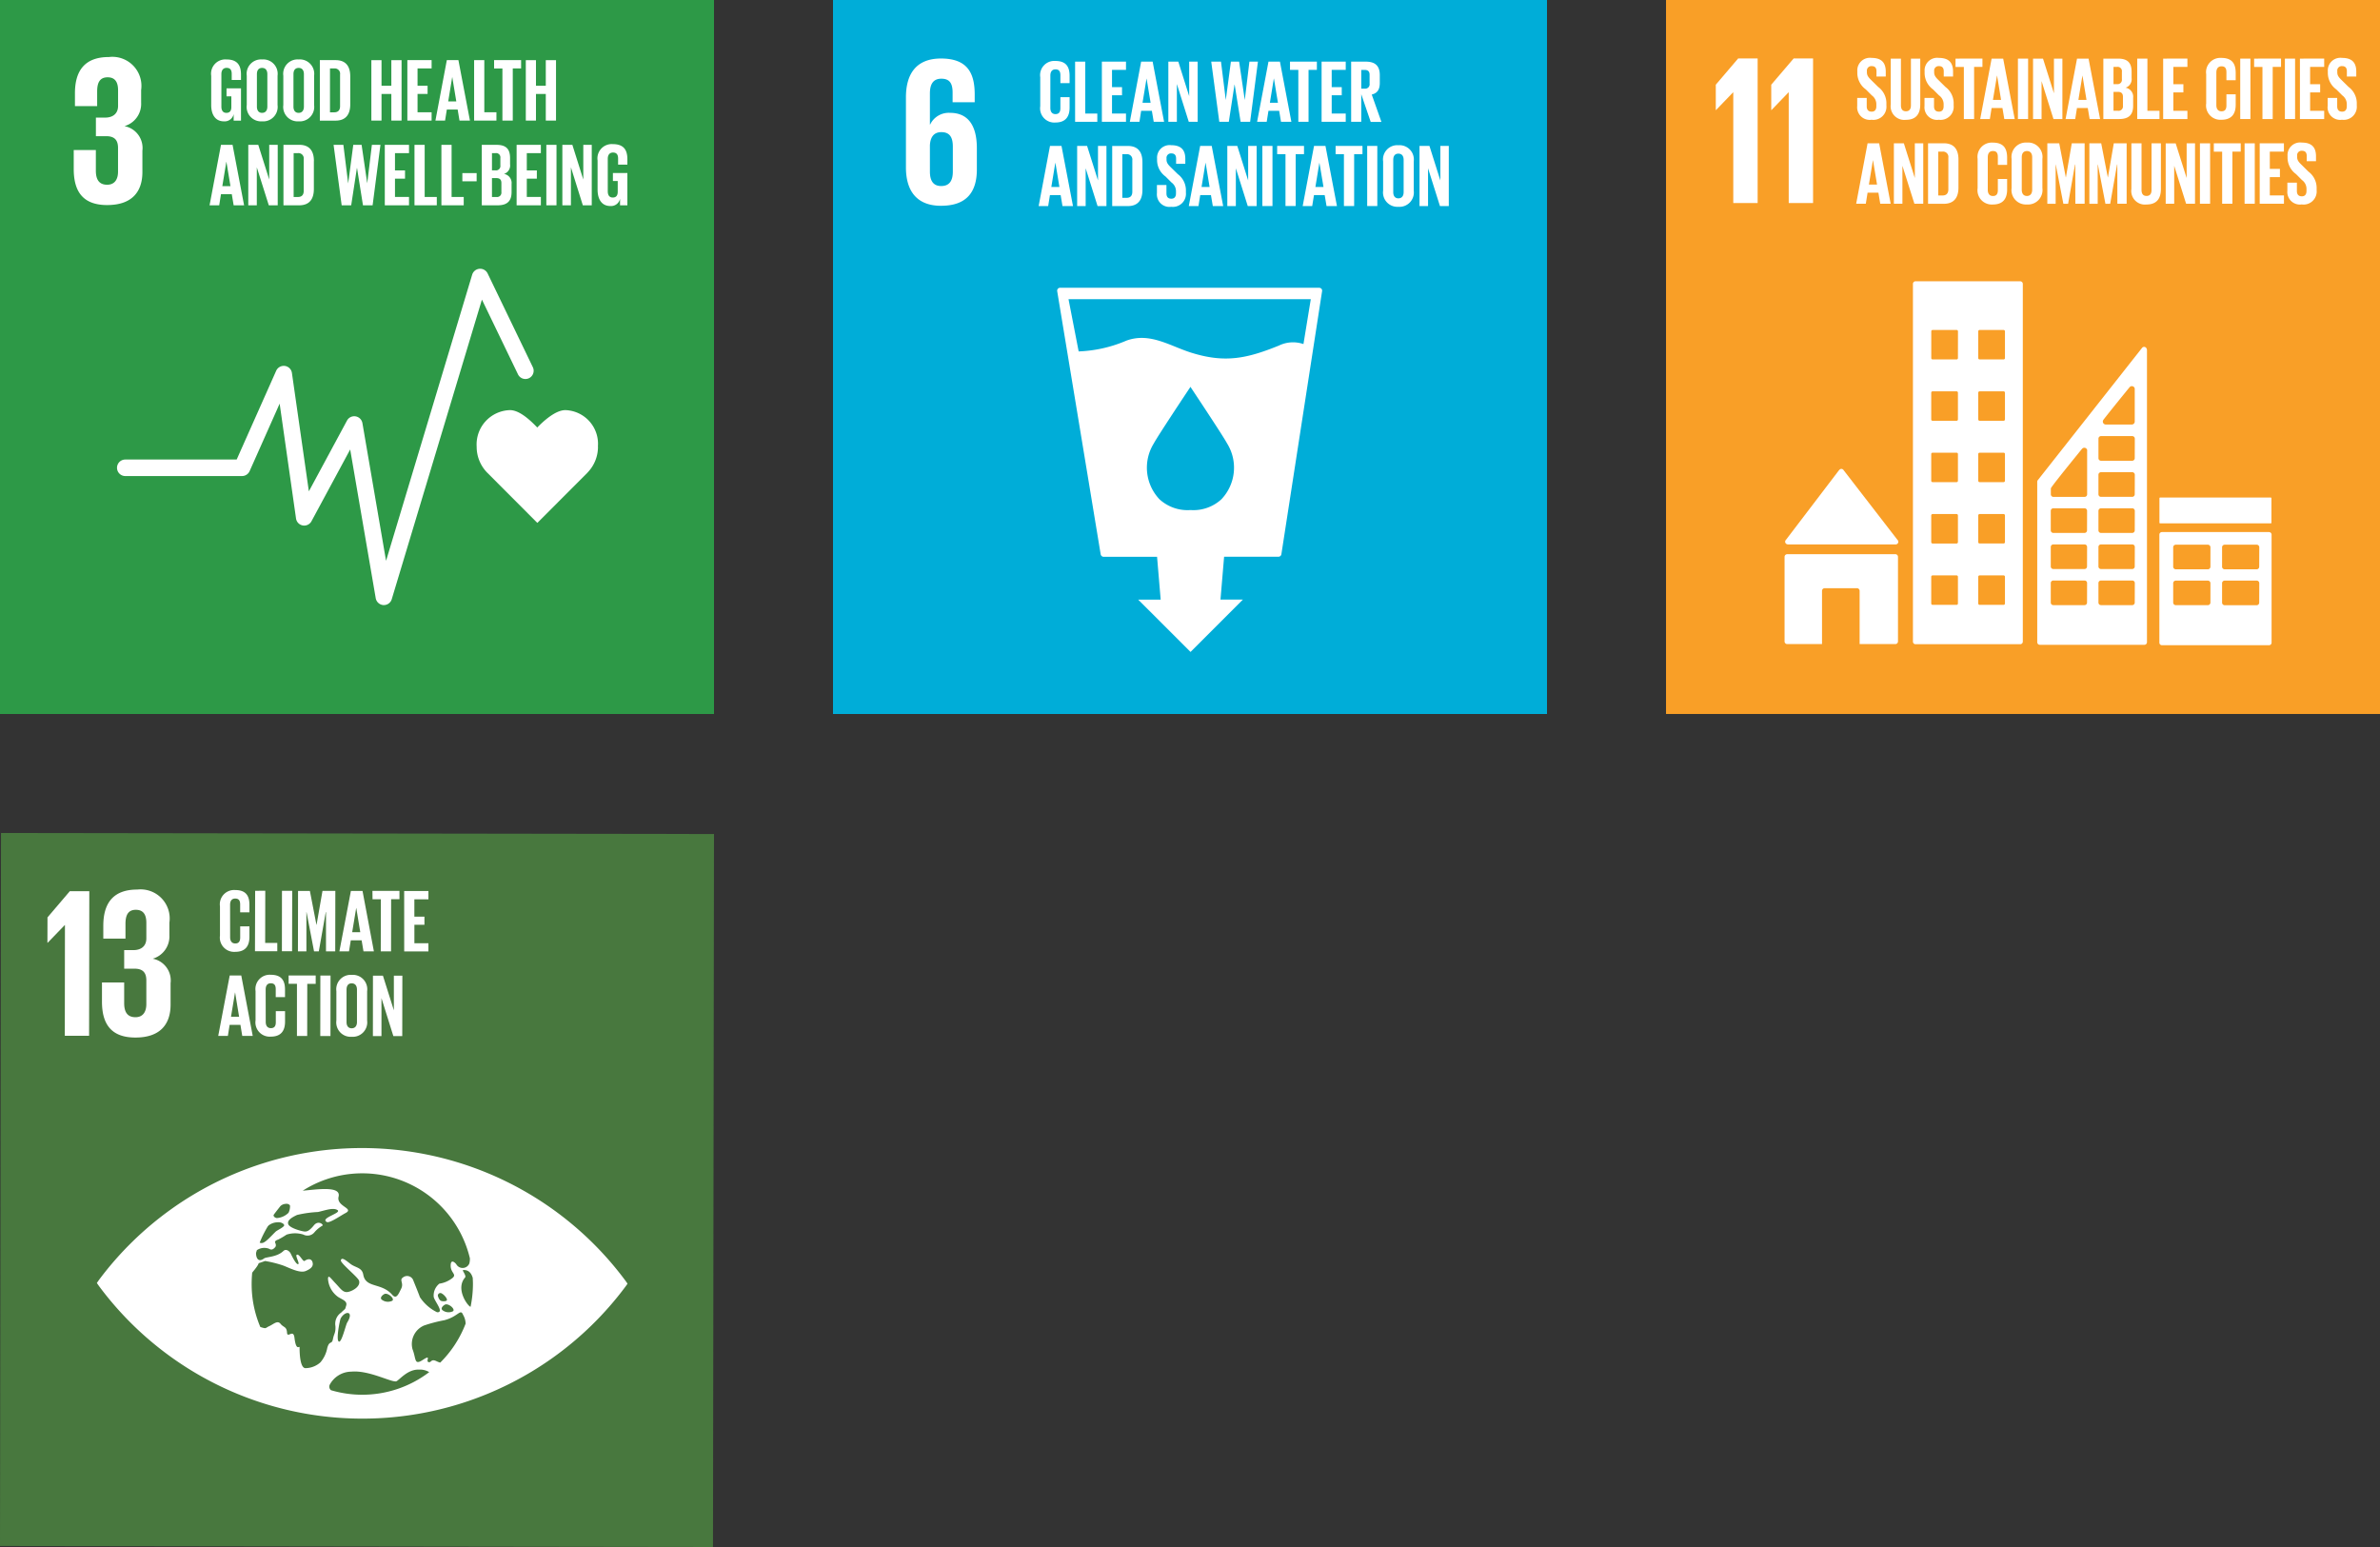 <svg xmlns="http://www.w3.org/2000/svg" xmlns:xlink="http://www.w3.org/1999/xlink" width="200" height="130" viewBox="0 0 200 130">
  <rect x="0" y="0" width="200" height="130" fill="#333333" stroke="none"/>
  <defs>
    <clipPath id="clip-path">
      <rect id="Rectangle_147699" data-name="Rectangle 147699" width="60" height="60" fill="none"/>
    </clipPath>
    <clipPath id="clip-path-2">
      <rect id="Rectangle_147701" data-name="Rectangle 147701" width="59.996" height="59.996" fill="none"/>
    </clipPath>
    <clipPath id="clip-path-3">
      <rect id="Rectangle_147726" data-name="Rectangle 147726" width="59.998" height="59.998" fill="none"/>
    </clipPath>
  </defs>
  <g id="Group_335714" data-name="Group 335714" transform="translate(-487 -1909.004)">
    <g id="Group_334635" data-name="Group 334635" transform="translate(557 1909.004)">
      <rect id="Rectangle_147696" data-name="Rectangle 147696" width="60" height="60" transform="translate(0 0)" fill="#00add8"/>
      <g id="Group_334591" data-name="Group 334591" transform="translate(0 0)">
        <g id="Group_334590" data-name="Group 334590" clip-path="url(#clip-path)">
          <path id="Path_44158" data-name="Path 44158" d="M28.435,8.082a.257.257,0,0,0-.2-.085H6.481a.246.246,0,0,0-.194.085.259.259,0,0,0-.054.206L9.886,30.395a.259.259,0,0,0,.251.212h4.487l.305,3.6-1.887,0L17.437,38.6l4.4-4.4H19.953l.305-3.6h4.566a.251.251,0,0,0,.248-.218l3.42-22.1a.253.253,0,0,0-.057-.206m-8.409,17.7a3.477,3.477,0,0,1-2.594.9,3.491,3.491,0,0,1-2.6-.9,3.863,3.863,0,0,1-.481-4.7c.351-.656,2.855-4.415,3.069-4.735v-.027l.012.012.009-.012v.027c.209.321,2.715,4.079,3.066,4.735a3.854,3.854,0,0,1-.481,4.7m6.9-13.048a2.7,2.7,0,0,0-2.056.124c-2.7,1.095-4.536,1.491-7.375.6-1.787-.559-3.462-1.73-5.44-1.016a11.193,11.193,0,0,1-4.019.91L7.183,8.956h20.36Z" transform="translate(12.608 16.185)" fill="#fff"/>
          <path id="Path_44159" data-name="Path 44159" d="M4.987,14c2.156,0,3-1.176,3-3.051V9.168c0-1.978-.786-2.976-2.25-2.976a1.734,1.734,0,0,0-1.675.98H4.041v-2.6c0-.732.233-1.249.962-1.249s.946.429.946,1.176v.8H7.806V4.656c0-1.784-.59-3.03-2.836-3.03C2.828,1.626,2.027,3,2.027,4.889v5.884c0,1.875.819,3.23,2.96,3.23M4.041,8.92c.036-.677.321-1.107.962-1.107.7,0,.965.429.965,1.213v2.1c0,.768-.284,1.216-.98,1.216-.68,0-.946-.466-.946-1.216Z" transform="translate(4.102 3.291)" fill="#fff"/>
          <path id="Path_44160" data-name="Path 44160" d="M5.759,5.5V3.058A1.192,1.192,0,0,1,7.026,1.694c.94,0,1.2.523,1.2,1.267v.6H7.452V2.894c0-.314-.106-.493-.411-.493s-.432.218-.432.523V5.637c0,.308.127.523.432.523s.411-.194.411-.493V4.736h.774v.871c0,.726-.3,1.261-1.2,1.261A1.194,1.194,0,0,1,5.759,5.5" transform="translate(11.656 3.428)" fill="#fff"/>
          <path id="Path_44161" data-name="Path 44161" d="M6.728,1.713V6.769H8.594V6.076H7.581V1.713Z" transform="translate(13.617 3.467)" fill="#fff"/>
          <path id="Path_44162" data-name="Path 44162" d="M7.472,1.713V6.769H9.5V6.076H8.325V4.537h.841V3.854H8.325V2.405H9.5V1.713Z" transform="translate(15.122 3.467)" fill="#fff"/>
          <path id="Path_44163" data-name="Path 44163" d="M9.652,3.14h.006l.336,2.026H9.316ZM9.2,1.713,8.249,6.769h.807L9.2,5.844h.9l.157.925h.871l-.962-5.056Z" transform="translate(16.695 3.467)" fill="#fff"/>
          <path id="Path_44164" data-name="Path 44164" d="M11.07,1.713v2.9l-.913-2.9H9.319V6.769h.717V3.594l1,3.175h.747V1.713Z" transform="translate(18.861 3.467)" fill="#fff"/>
          <path id="Path_44165" data-name="Path 44165" d="M12.465,3.645l-.478,3.124h-.8l-.677-5.056h.819l.4,3.205h.006l.426-3.205h.692l.472,3.205h.006l.387-3.205h.717l-.656,5.056h-.8l-.5-3.124Z" transform="translate(21.275 3.467)" fill="#fff"/>
          <path id="Path_44166" data-name="Path 44166" d="M13.189,3.14H13.2l.336,2.026h-.677Zm-.448-1.427-.956,5.056h.807l.148-.925h.9l.154.925h.871l-.962-5.056Z" transform="translate(23.854 3.467)" fill="#fff"/>
          <path id="Path_44167" data-name="Path 44167" d="M12.7,1.713v.692h.7V6.769h.859V2.405h.7V1.713Z" transform="translate(25.703 3.467)" fill="#fff"/>
          <path id="Path_44168" data-name="Path 44168" d="M13.578,1.713V6.769h2.029V6.076H14.428V4.537h.844V3.854h-.844V2.405h1.179V1.713Z" transform="translate(27.48 3.467)" fill="#fff"/>
          <path id="Path_44169" data-name="Path 44169" d="M15.249,4.45V6.769H14.4V1.713h1.237c.856,0,1.17.426,1.17,1.134V3.5c0,.544-.194.865-.677.977l.813,2.3h-.9Zm0-2.041V3.981h.284a.368.368,0,0,0,.417-.417V2.817c0-.275-.127-.408-.417-.408Z" transform="translate(29.142 3.467)" fill="#fff"/>
          <path id="Path_44170" data-name="Path 44170" d="M7.115,5.479h.009L7.46,7.505h-.68ZM6.668,4.055,5.715,9.108h.8l.148-.922h.9l.154.922H8.6L7.635,4.055Z" transform="translate(11.567 8.207)" fill="#fff"/>
          <path id="Path_44171" data-name="Path 44171" d="M8.536,4.055v2.9l-.916-2.9H6.785V9.108H7.5V5.933l1,3.175h.747V4.055Z" transform="translate(13.732 8.207)" fill="#fff"/>
          <path id="Path_44172" data-name="Path 44172" d="M10.3,5.411v2.34c0,.777-.321,1.358-1.228,1.358H7.759V4.056H9.071c.907,0,1.228.572,1.228,1.355M8.966,8.416c.348,0,.484-.209.484-.514V5.256a.444.444,0,0,0-.484-.508H8.609V8.416Z" transform="translate(15.703 8.209)" fill="#fff"/>
          <path id="Path_44173" data-name="Path 44173" d="M9,8.063v-.68H9.8v.7c0,.284.124.448.414.448.269,0,.387-.178.387-.448V7.884a.91.91,0,0,0-.378-.717l-.5-.5A1.7,1.7,0,0,1,9.012,5.32V5.148A1.054,1.054,0,0,1,10.2,4.035c.85,0,1.185.42,1.185,1.149V5.6h-.774V5.157c0-.293-.136-.432-.405-.432a.372.372,0,0,0-.4.414v.106c0,.284.157.448.4.686l.547.535a1.706,1.706,0,0,1,.683,1.312v.245A1.1,1.1,0,0,1,10.2,9.212,1.054,1.054,0,0,1,9,8.063" transform="translate(18.221 8.166)" fill="#fff"/>
          <path id="Path_44174" data-name="Path 44174" d="M11.291,5.479H11.3l.336,2.026h-.677Zm-.448-1.424L9.888,9.108H10.7l.148-.922h.9l.157.922h.871l-.962-5.053Z" transform="translate(20.012 8.207)" fill="#fff"/>
          <path id="Path_44175" data-name="Path 44175" d="M12.709,4.055v2.9l-.913-2.9h-.838V9.108h.717V5.933l1,3.175h.747V4.055Z" transform="translate(22.178 8.207)" fill="#fff"/>
          <rect id="Rectangle_147697" data-name="Rectangle 147697" width="0.85" height="5.053" transform="translate(36.081 12.262)" fill="#fff"/>
          <path id="Path_44176" data-name="Path 44176" d="M12.343,4.055v.692h.7v4.36H13.9V4.747h.7V4.055Z" transform="translate(24.981 8.207)" fill="#fff"/>
          <path id="Path_44177" data-name="Path 44177" d="M14.453,5.479h.006L14.8,7.505h-.68Zm-.448-1.424-.953,5.053h.8l.148-.922h.9l.157.922h.874l-.965-5.053Z" transform="translate(26.418 8.207)" fill="#fff"/>
          <path id="Path_44178" data-name="Path 44178" d="M13.967,4.055v.692h.7v4.36h.859V4.747h.7V4.055Z" transform="translate(28.268 8.207)" fill="#fff"/>
          <rect id="Rectangle_147698" data-name="Rectangle 147698" width="0.85" height="5.053" transform="translate(44.89 12.262)" fill="#fff"/>
          <path id="Path_44179" data-name="Path 44179" d="M15.288,7.846V5.4A1.2,1.2,0,0,1,16.57,4.036,1.205,1.205,0,0,1,17.861,5.4V7.846A1.208,1.208,0,0,1,16.57,9.21a1.207,1.207,0,0,1-1.282-1.364m1.724.133V5.267c0-.305-.133-.523-.441-.523s-.432.218-.432.523V7.979c0,.305.136.52.432.52s.441-.215.441-.52" transform="translate(30.941 8.168)" fill="#fff"/>
          <path id="Path_44180" data-name="Path 44180" d="M18.05,4.055v2.9l-.916-2.9H16.3V9.108h.717V5.933l1,3.175h.744V4.055Z" transform="translate(32.987 8.207)" fill="#fff"/>
        </g>
      </g>
    </g>
    <g id="Group_334636" data-name="Group 334636" transform="translate(487 1979.006)">
      <rect id="Rectangle_147700" data-name="Rectangle 147700" width="59.914" height="59.915" transform="translate(0 59.913) rotate(-89.919)" fill="#48783e"/>
      <g id="Group_334595" data-name="Group 334595" transform="translate(0 0.001)">
        <g id="Group_334594" data-name="Group 334594" transform="translate(0 0)" clip-path="url(#clip-path-2)">
          <path id="Path_44181" data-name="Path 44181" d="M47.112,19.9a27.57,27.57,0,0,0-44.248-.06c-.067.1-.124.178-.172.248.045.073.106.154.172.251a27.567,27.567,0,0,0,44.245.06c.073-.1.13-.178.175-.251-.045-.07-.1-.154-.172-.248M17.548,14.368c.121-.178.523-.68.572-.744a.7.7,0,0,1,.451-.184c.142-.027.33.051.354.16a1.277,1.277,0,0,1-.127.59,1.543,1.543,0,0,1-.986.444c-.218-.033-.3-.2-.263-.266m-.478.946.048-.054a1.236,1.236,0,0,1,.735-.269c.23-.039.541.079.578.233s-.584.432-.7.538c-.321.3-.826.9-1.119.962a.36.36,0,0,1-.239-.024,9.25,9.25,0,0,1,.692-1.385m4.983,10.26a2.6,2.6,0,0,1-.575,1.188,1.914,1.914,0,0,1-1.267.484c-.423-.03-.481-1.161-.481-1.739,0-.2-.284.393-.429-.816-.094-.774-.593.082-.626-.435s-.284-.414-.544-.735-.584.03-.946.194-.212.242-.723.082l-.033-.015a9.2,9.2,0,0,1-.726-3.62c0-.314.015-.623.045-.928a.876.876,0,0,1,.057-.088c.493-.581.484-.717.484-.717l.544-.187a9.344,9.344,0,0,1,1.524.381c.535.206,1.385.662,1.881.463.357-.148.635-.342.6-.641-.039-.372-.333-.46-.689-.209-.13.091-.408-.562-.629-.529s.269.768.085.8-.559-.768-.623-.9-.354-.448-.611-.206c-.55.523-1.442.487-1.621.623-.544.405-.686-.136-.677-.466.024-.076.045-.151.07-.227a1.118,1.118,0,0,1,1.037-.112c.239.16.411-.042.5-.139s.064-.251,0-.378.121-.224.245-.257a6.46,6.46,0,0,0,.708-.417,2.327,2.327,0,0,1,1.412-.009.744.744,0,0,0,.928-.184,2.574,2.574,0,0,1,.674-.562c.136-.063-.33-.5-.717-.024s-.581.517-.759.517-1.255-.272-1.388-.611.336-.593.735-.783a9.592,9.592,0,0,1,1.757-.248c.565-.121,1.285-.405,1.648-.157s-1.518.668-.9,1c.221.121,1.213-.572,1.554-.747.8-.411-.777-.55-.568-1.388.233-.946-1.932-.584-3.012-.5a9.3,9.3,0,0,1,14.046,5.682,1.627,1.627,0,0,1-.045.429.609.609,0,0,1-1.092.082c-.094-.136-.49-.514-.478.133s.626.711.03,1.1a2.262,2.262,0,0,1-.98.387,1.269,1.269,0,0,0-.475,1.116c.067.357.913,1.327.284,1.288a3.655,3.655,0,0,1-1.442-1.264c-.19-.511-.4-1.016-.553-1.4a.553.553,0,0,0-.874-.26c-.333.227.091.454-.148.94s-.408.913-.756.514c-.907-1.043-2.229-.532-2.431-1.69-.112-.626-.653-.568-1.1-.922s-.708-.547-.783-.29c-.067.224,1.418,1.406,1.524,1.708.157.451-.448.844-.889.949s-.635-.248-1.067-.7-.62-.771-.65-.417a2.029,2.029,0,0,0,.85,1.545c.375.239.8.348.677.735s0,.166-.426.584a1.136,1.136,0,0,0-.475,1.134c.03.581-.121.614-.212,1.095s-.3.067-.484.774m9.982-3.7c.314-.024.783.408.6.575a.834.834,0,0,1-.886-.082c-.233-.181.148-.484.287-.493m-.393-.287c-.1-.036-.19-.133-.266-.36a.211.211,0,0,1,.305-.269c.19.1.438.384.438.535s-.375.133-.478.094m-4.106-.021a.839.839,0,0,1-.889-.082c-.233-.181.151-.484.29-.5.311-.027.783.411.6.578m-3.8,1.842c-.127.209-.481,1.772-.714,1.591s.1-1.814.166-1.938c.369-.674,1.161-.641.547.348m1.258,6.066a9.318,9.318,0,0,1-2.616-.381.383.383,0,0,1-.112-.454,2.077,2.077,0,0,1,1.823-1.107c1.509-.145,3.489.983,3.8.8s.956-1.01,1.893-.971a1.479,1.479,0,0,1,.847.212,9.282,9.282,0,0,1-5.639,1.9m6.562-2.7a1.74,1.74,0,0,1-.29-.109c-.508-.257-.448.154-.7.063s.284-.671-.466-.184-.547-.076-.871-.9a1.692,1.692,0,0,1,.968-1.987,11.966,11.966,0,0,1,1.687-.441c1.119-.278,1.355-.943,1.557-.538.036.076.076.148.109.215a1.5,1.5,0,0,1,.142.608,9.3,9.3,0,0,1-2.138,3.278m2.555-4.693c-.248-.067-1.291-1.512-.463-2.461.136-.157-.278-.617-.166-.626.454-.036.692.245.81.65.009.178.018.357.018.538a9.561,9.561,0,0,1-.2,1.9" transform="translate(5.448 17.721)" fill="#fff"/>
          <path id="Path_44182" data-name="Path 44182" d="M4.838,1.619,4.82,13.766l-2.041,0,.012-9.3H2.772L1.339,5.949H1.318l.006-2.132L3.2,1.616Z" transform="translate(2.667 3.271)" fill="#fff"/>
          <path id="Path_44183" data-name="Path 44183" d="M8.5,4.353V5.408A1.95,1.95,0,0,1,7.1,7.38,1.862,1.862,0,0,1,8.6,9.439l0,1.793c0,1.684-.9,2.776-2.957,2.773-2.08,0-2.812-1.185-2.809-3.03v-1.6l1.866,0,0,1.739c0,.717.248,1.182.949,1.182.623,0,.91-.444.913-1.092v-2c0-.647-.284-.986-1-.986l-.862,0,0-1.56.771,0c.662,0,1.092-.339,1.092-.986l0-1.306c0-.662-.233-1.092-.877-1.095s-.877.429-.877,1.182l0,1.237-1.863,0V4.613c0-1.79.738-3.045,2.851-3.042A2.445,2.445,0,0,1,8.5,4.353" transform="translate(5.735 3.18)" fill="#fff"/>
          <path id="Path_44184" data-name="Path 44184" d="M6.113,5.412l0-2.458a1.2,1.2,0,0,1,1.276-1.37c.943,0,1.207.526,1.2,1.276v.6h-.78l0-.668c0-.311-.106-.493-.414-.493s-.432.218-.432.523L6.966,5.548c0,.308.13.526.435.526s.411-.2.411-.5l0-.937.777,0v.877c0,.726-.3,1.267-1.207,1.264A1.2,1.2,0,0,1,6.113,5.412" transform="translate(12.372 3.206)" fill="#fff"/>
          <path id="Path_44185" data-name="Path 44185" d="M7.1,1.606,7.086,6.683l1.875,0v-.7H7.942l.009-4.385Z" transform="translate(14.341 3.25)" fill="#fff"/>
          <path id="Path_44186" data-name="Path 44186" d="M7.84,1.606,7.834,6.683l.856,0L8.7,1.606Z" transform="translate(15.855 3.25)" fill="#fff"/>
          <path id="Path_44187" data-name="Path 44187" d="M10.639,3.394h-.021l-.584,3.3h-.4l-.632-3.3H8.991l0,3.3H8.28l.009-5.08.995,0L9.837,4.47h.006l.5-2.861h1.08l-.009,5.083-.777,0Z" transform="translate(16.757 3.252)" fill="#fff"/>
          <path id="Path_44188" data-name="Path 44188" d="M10.844,3.041h.006l.336,2.038h-.68ZM9.432,6.688h.807l.151-.928H11.3l.157.931h.874l-.956-5.08-.977,0Z" transform="translate(19.089 3.255)" fill="#fff"/>
          <path id="Path_44189" data-name="Path 44189" d="M10.353,2.307h.7l-.009,4.382.865,0,.006-4.385.7,0v-.7l-2.271,0Z" transform="translate(20.953 3.256)" fill="#fff"/>
          <path id="Path_44190" data-name="Path 44190" d="M11.233,6.691l2.035,0V6L12.089,6V4.45h.844l0-.686-.847,0,0-1.454,1.182,0,0-.7-2.038,0Z" transform="translate(22.734 3.26)" fill="#fff"/>
          <path id="Path_44191" data-name="Path 44191" d="M7.138,7.426l.339-2.038h.006l.336,2.041ZM7.03,3.958,6.065,9.035h.81l.148-.928h.907l.154.931h.88L8,3.958Z" transform="translate(12.274 8.011)" fill="#fff"/>
          <path id="Path_44192" data-name="Path 44192" d="M7.1,7.767l0-2.458a1.2,1.2,0,0,1,1.276-1.37c.943,0,1.207.526,1.2,1.276v.6h-.78l0-.668c0-.311-.106-.493-.414-.493s-.432.218-.432.523L7.956,7.9c0,.305.13.523.435.523s.411-.194.411-.493l0-.934h.777v.877c0,.726-.3,1.267-1.207,1.264A1.2,1.2,0,0,1,7.1,7.767" transform="translate(14.375 7.972)" fill="#fff"/>
          <path id="Path_44193" data-name="Path 44193" d="M8.021,4.655l.7,0L8.72,9.04h.862l.006-4.382h.708v-.7H8.021Z" transform="translate(16.233 8.014)" fill="#fff"/>
          <path id="Path_44194" data-name="Path 44194" d="M8.907,3.961,8.9,9.041h.856l.006-5.08Z" transform="translate(18.014 8.016)" fill="#fff"/>
          <path id="Path_44195" data-name="Path 44195" d="M9.348,7.77l0-2.458a1.21,1.21,0,0,1,1.291-1.37,1.211,1.211,0,0,1,1.294,1.373l0,2.458a1.217,1.217,0,0,1-1.3,1.37A1.21,1.21,0,0,1,9.348,7.77m1.73.136,0-2.727c0-.305-.133-.523-.441-.526s-.432.218-.435.526l0,2.727c0,.305.133.523.432.523s.445-.215.445-.523" transform="translate(18.919 7.978)" fill="#fff"/>
          <path id="Path_44196" data-name="Path 44196" d="M10.363,9.043h.72V5.853l1,3.193h.747l.009-5.08h-.714l0,2.912-.919-2.912-.838,0Z" transform="translate(20.973 8.02)" fill="#fff"/>
        </g>
      </g>
    </g>
    <g id="Group_334637" data-name="Group 334637" transform="translate(627.002 1909.004)">
      <rect id="Rectangle_147719" data-name="Rectangle 147719" width="59.998" height="59.998" transform="translate(0 0)" fill="#f99f27"/>
      <g id="Group_334622" data-name="Group 334622" transform="translate(0 0)">
        <g id="Group_334621" data-name="Group 334621" clip-path="url(#clip-path-3)">
          <path id="Path_44336" data-name="Path 44336" d="M3.533,19.373H12.6A.22.22,0,0,0,12.762,19l-.012-.012L8.241,13.153,8.2,13.1a.217.217,0,0,0-.163-.073.238.238,0,0,0-.148.057l-.024.03-.045.048-4.4,5.776-.067.082a.222.222,0,0,0,.184.348" transform="translate(6.697 26.376)" fill="#fff"/>
          <path id="Path_44337" data-name="Path 44337" d="M12.6,15.4H3.518a.225.225,0,0,0-.224.224v7.106a.225.225,0,0,0,.224.224H6.442V18.482a.223.223,0,0,1,.221-.224H9.378a.225.225,0,0,1,.224.224v4.472h3a.223.223,0,0,0,.224-.224V15.625A.223.223,0,0,0,12.6,15.4" transform="translate(6.667 31.171)" fill="#fff"/>
          <path id="Path_44338" data-name="Path 44338" d="M22.918,14.786h-8.99A.214.214,0,0,0,13.71,15v9.081a.214.214,0,0,0,.218.212h8.99a.214.214,0,0,0,.221-.212V15a.214.214,0,0,0-.221-.212M18,20.713a.219.219,0,0,1-.221.215H15.095a.22.22,0,0,1-.224-.215V19.08a.218.218,0,0,1,.224-.215H17.78A.217.217,0,0,1,18,19.08ZM18,17.7a.219.219,0,0,1-.221.215H15.095a.22.22,0,0,1-.224-.215V16.062a.22.22,0,0,1,.224-.215H17.78a.219.219,0,0,1,.221.215Zm4.1,3.018a.217.217,0,0,1-.221.215H19.2a.219.219,0,0,1-.221-.215V19.08a.217.217,0,0,1,.221-.215h2.685a.215.215,0,0,1,.221.215Zm0-3.018a.217.217,0,0,1-.221.215H19.2a.219.219,0,0,1-.221-.215V16.062a.219.219,0,0,1,.221-.215h2.685a.217.217,0,0,1,.221.215Z" transform="translate(27.748 29.926)" fill="#fff"/>
          <path id="Path_44339" data-name="Path 44339" d="M15.874,7.817h-8.8a.216.216,0,0,0-.215.218V38.1a.216.216,0,0,0,.215.215h8.8a.218.218,0,0,0,.218-.215V8.035a.219.219,0,0,0-.218-.218M10.64,34.893a.114.114,0,0,1-.112.115H8.511a.115.115,0,0,1-.115-.115V32.647a.115.115,0,0,1,.115-.115h2.017a.114.114,0,0,1,.112.115Zm0-5.156a.114.114,0,0,1-.112.115H8.511a.115.115,0,0,1-.115-.115V27.494a.116.116,0,0,1,.115-.118h2.017a.115.115,0,0,1,.112.118Zm0-5.156a.114.114,0,0,1-.112.115H8.511a.115.115,0,0,1-.115-.115V22.335a.115.115,0,0,1,.115-.115h2.017a.114.114,0,0,1,.112.115Zm0-5.156a.116.116,0,0,1-.112.115H8.511a.117.117,0,0,1-.115-.115V17.179a.115.115,0,0,1,.115-.115h2.017a.114.114,0,0,1,.112.115Zm0-5.156a.114.114,0,0,1-.112.115H8.511A.115.115,0,0,1,8.4,14.27V12.023a.115.115,0,0,1,.115-.115h2.017a.114.114,0,0,1,.112.115Zm3.952,20.623a.115.115,0,0,1-.115.115H12.463a.113.113,0,0,1-.115-.115V32.647a.113.113,0,0,1,.115-.115h2.014a.115.115,0,0,1,.115.115Zm0-5.156a.115.115,0,0,1-.115.115H12.463a.113.113,0,0,1-.115-.115V27.494a.114.114,0,0,1,.115-.118h2.014a.116.116,0,0,1,.115.118Zm0-5.156a.115.115,0,0,1-.115.115H12.463a.113.113,0,0,1-.115-.115V22.335a.113.113,0,0,1,.115-.115h2.014a.115.115,0,0,1,.115.115Zm0-5.156a.117.117,0,0,1-.115.115H12.463a.115.115,0,0,1-.115-.115V17.179a.113.113,0,0,1,.115-.115h2.014a.115.115,0,0,1,.115.115Zm0-5.156a.115.115,0,0,1-.115.115H12.463a.113.113,0,0,1-.115-.115V12.023a.113.113,0,0,1,.115-.115h2.014a.115.115,0,0,1,.115.115Z" transform="translate(13.89 15.821)" fill="#fff"/>
          <path id="Rectangle_147720" data-name="Rectangle 147720" d="M.06,0H9.351a.06.06,0,0,1,.06.06V2.112a.059.059,0,0,1-.059.059H.06A.06.06,0,0,1,0,2.111V.06A.06.06,0,0,1,.06,0Z" transform="translate(41.464 41.809)" fill="#fff"/>
          <path id="Path_44340" data-name="Path 44340" d="M19.515,9.808a.233.233,0,0,0-.221-.169.228.228,0,0,0-.127.042l-.015.009-.076.094L10.431,20.755l-.042.054a.243.243,0,0,0-.073.169V34.46a.214.214,0,0,0,.215.215h8.791a.216.216,0,0,0,.215-.215V9.9a.208.208,0,0,0-.021-.088m-3.641,5.957.06-.079c.593-.759,1.591-1.987,2.077-2.582l.064-.076a.243.243,0,0,1,.194-.091.246.246,0,0,1,.239.2v2.776a.249.249,0,0,1-.239.248h-2.2a.249.249,0,0,1-.191-.4M14.5,31.127a.212.212,0,0,1-.215.215H11.668a.214.214,0,0,1-.215-.215V29.485a.213.213,0,0,1,.215-.212h2.622a.211.211,0,0,1,.215.212Zm0-3.033a.212.212,0,0,1-.215.215H11.668a.214.214,0,0,1-.215-.215V26.455a.214.214,0,0,1,.215-.215h2.622a.212.212,0,0,1,.215.215Zm0-3.033a.214.214,0,0,1-.215.215H11.668a.216.216,0,0,1-.215-.215V23.419a.216.216,0,0,1,.215-.215h2.622a.214.214,0,0,1,.215.215Zm.009-6.647v3.617a.214.214,0,0,1-.215.215H11.674a.214.214,0,0,1-.215-.215v-.454a.18.18,0,0,1,.018-.082l.012-.024.018-.03.027-.033c.333-.481,1.848-2.344,2.48-3.124l.067-.076a.246.246,0,0,1,.432.109Zm4,12.713a.214.214,0,0,1-.215.215H15.677a.214.214,0,0,1-.218-.215V29.485a.214.214,0,0,1,.218-.212H18.3a.213.213,0,0,1,.215.212Zm0-3.033a.214.214,0,0,1-.215.215H15.677a.214.214,0,0,1-.218-.215V26.455a.214.214,0,0,1,.218-.215H18.3a.214.214,0,0,1,.215.215Zm0-3.033a.216.216,0,0,1-.215.215H15.677a.216.216,0,0,1-.218-.215V23.419a.216.216,0,0,1,.218-.215H18.3a.216.216,0,0,1,.215.215Zm0-3.033a.216.216,0,0,1-.215.215H15.677a.216.216,0,0,1-.218-.215V20.386a.216.216,0,0,1,.218-.215H18.3a.216.216,0,0,1,.215.215Zm0-3.033a.216.216,0,0,1-.215.215H15.677A.216.216,0,0,1,15.46,19V17.353a.214.214,0,0,1,.218-.215H18.3a.214.214,0,0,1,.215.215Z" transform="translate(20.879 19.509)" fill="#fff"/>
          <path id="Path_44341" data-name="Path 44341" d="M1.383,3.831V5.963H1.4L2.834,4.476h.018v9.3H4.9V1.624H3.264Z" transform="translate(2.799 3.287)" fill="#fff"/>
          <path id="Path_44342" data-name="Path 44342" d="M2.924,3.831V5.963h.018L4.375,4.476h.018v9.3H6.438V1.624H4.808Z" transform="translate(5.918 3.287)" fill="#fff"/>
          <path id="Path_44343" data-name="Path 44343" d="M5.313,5.655v-.68h.8v.7c0,.284.127.451.42.451.269,0,.387-.181.387-.451v-.2a.913.913,0,0,0-.381-.717l-.5-.5A1.713,1.713,0,0,1,5.322,2.9V2.725a1.058,1.058,0,0,1,1.2-1.116c.853,0,1.191.42,1.191,1.155v.411h-.78V2.734c0-.293-.133-.435-.4-.435a.375.375,0,0,0-.405.42v.106c0,.284.157.448.405.689l.547.538a1.707,1.707,0,0,1,.686,1.318v.245A1.1,1.1,0,0,1,6.52,6.807,1.057,1.057,0,0,1,5.313,5.655" transform="translate(10.753 3.257)" fill="#fff"/>
          <path id="Path_44344" data-name="Path 44344" d="M8.725,1.629V5.472c0,.789-.339,1.3-1.207,1.3a1.146,1.146,0,0,1-1.273-1.3V1.629H7.1V5.554c0,.3.121.5.42.5s.42-.2.42-.5V1.629Z" transform="translate(12.64 3.297)" fill="#fff"/>
          <path id="Path_44345" data-name="Path 44345" d="M7.183,5.655v-.68h.8v.7c0,.284.127.451.42.451.269,0,.387-.181.387-.451v-.2A.913.913,0,0,0,8.4,4.757l-.5-.5A1.713,1.713,0,0,1,7.192,2.9V2.725a1.058,1.058,0,0,1,1.2-1.116c.853,0,1.191.42,1.191,1.155v.411H8.8V2.734c0-.293-.133-.435-.4-.435a.375.375,0,0,0-.405.42v.106c0,.284.157.448.405.689l.547.538a1.707,1.707,0,0,1,.686,1.318v.245A1.1,1.1,0,0,1,8.39,6.807,1.057,1.057,0,0,1,7.183,5.655" transform="translate(14.538 3.257)" fill="#fff"/>
          <path id="Path_44346" data-name="Path 44346" d="M8.045,1.629v.7h.7V6.706h.862V2.325h.7v-.7Z" transform="translate(16.283 3.297)" fill="#fff"/>
          <path id="Path_44347" data-name="Path 44347" d="M10.14,3.059h.009L10.485,5.1H9.8ZM9.69,1.629,8.731,6.706h.81l.148-.928h.91l.157.928h.874l-.968-5.077Z" transform="translate(17.671 3.297)" fill="#fff"/>
          <rect id="Rectangle_147721" data-name="Rectangle 147721" width="0.856" height="5.077" transform="translate(29.571 4.926)" fill="#fff"/>
          <path id="Path_44348" data-name="Path 44348" d="M11.956,1.629V4.544l-.919-2.915H10.2V6.706h.717V3.519l1,3.187h.75V1.629Z" transform="translate(20.642 3.297)" fill="#fff"/>
          <path id="Path_44349" data-name="Path 44349" d="M12.514,3.059h.006L12.859,5.1h-.683Zm-.451-1.43L11.1,6.706h.81l.148-.928h.907l.157.928H14l-.968-5.077Z" transform="translate(22.476 3.297)" fill="#fff"/>
          <path id="Path_44350" data-name="Path 44350" d="M12.153,1.629H13.39c.853,0,1.137.4,1.137,1.116v.517a.744.744,0,0,1-.508.81.77.77,0,0,1,.638.844v.677c0,.717-.324,1.113-1.179,1.113H12.153Zm.853,2.144h.3a.362.362,0,0,0,.405-.414V2.736a.359.359,0,0,0-.411-.411h-.293Zm0,.65V6.011h.375A.368.368,0,0,0,13.8,5.6V4.834c0-.269-.127-.411-.426-.411Z" transform="translate(24.597 3.297)" fill="#fff"/>
          <path id="Path_44351" data-name="Path 44351" d="M13.094,1.629V6.706h1.872V6.014H13.95V1.629Z" transform="translate(26.502 3.297)" fill="#fff"/>
          <path id="Path_44352" data-name="Path 44352" d="M13.815,1.629V6.706h2.038V6.014H14.671V4.468h.844V3.779h-.844V2.325h1.182v-.7Z" transform="translate(27.961 3.297)" fill="#fff"/>
          <path id="Path_44353" data-name="Path 44353" d="M15.011,5.437V2.979a1.2,1.2,0,0,1,1.273-1.37c.943,0,1.207.526,1.207,1.273v.6h-.78V2.816c0-.314-.1-.5-.411-.5s-.435.218-.435.526V5.573c0,.305.127.523.435.523s.411-.194.411-.493V4.666h.78v.877c0,.726-.3,1.264-1.207,1.264a1.2,1.2,0,0,1-1.273-1.37" transform="translate(30.381 3.257)" fill="#fff"/>
          <rect id="Rectangle_147722" data-name="Rectangle 147722" width="0.856" height="5.077" transform="translate(48.253 4.926)" fill="#fff"/>
          <path id="Path_44354" data-name="Path 44354" d="M16.343,1.629v.7h.7V6.706h.862V2.325h.7v-.7Z" transform="translate(33.077 3.297)" fill="#fff"/>
          <rect id="Rectangle_147723" data-name="Rectangle 147723" width="0.856" height="5.077" transform="translate(52.006 4.926)" fill="#fff"/>
          <path id="Path_44355" data-name="Path 44355" d="M17.616,1.629V6.706h2.038V6.014H18.472V4.468h.844V3.779h-.844V2.325h1.182v-.7Z" transform="translate(35.654 3.297)" fill="#fff"/>
          <path id="Path_44356" data-name="Path 44356" d="M18.387,5.655v-.68h.8v.7c0,.284.127.451.42.451.269,0,.387-.181.387-.451v-.2a.913.913,0,0,0-.381-.717l-.5-.5A1.713,1.713,0,0,1,18.4,2.9V2.725a1.058,1.058,0,0,1,1.2-1.116c.856,0,1.191.42,1.191,1.155v.411H20V2.734c0-.293-.133-.435-.4-.435a.375.375,0,0,0-.405.42v.106c0,.284.157.448.405.689l.547.538a1.707,1.707,0,0,1,.686,1.318v.245a1.1,1.1,0,0,1-1.243,1.191,1.057,1.057,0,0,1-1.207-1.152" transform="translate(37.214 3.257)" fill="#fff"/>
          <path id="Path_44357" data-name="Path 44357" d="M6.69,5.415H6.7L7.038,7.45H6.354ZM6.243,3.982l-.959,5.08h.81l.148-.928h.91l.154.928h.877l-.968-5.08Z" transform="translate(10.695 8.059)" fill="#fff"/>
          <path id="Path_44358" data-name="Path 44358" d="M8.092,3.983V6.9L7.17,3.983H6.332V9.06h.717V5.87L8.056,9.06H8.8V3.983Z" transform="translate(12.816 8.061)" fill="#fff"/>
          <path id="Path_44359" data-name="Path 44359" d="M9.837,5.349V7.7c0,.78-.321,1.367-1.237,1.367H7.282V3.982H8.6c.916,0,1.237.578,1.237,1.367M8.5,8.367c.351,0,.487-.209.487-.517V5.192A.447.447,0,0,0,8.5,4.681h-.36V8.367Z" transform="translate(14.738 8.059)" fill="#fff"/>
          <path id="Path_44360" data-name="Path 44360" d="M8.659,7.791V5.333a1.2,1.2,0,0,1,1.273-1.37c.943,0,1.207.523,1.207,1.273v.6h-.78V5.17c0-.314-.1-.5-.411-.5s-.435.218-.435.526V7.927c0,.305.127.523.435.523s.411-.194.411-.493V7.02h.78V7.9c0,.726-.3,1.264-1.207,1.264a1.2,1.2,0,0,1-1.273-1.37" transform="translate(17.525 8.021)" fill="#fff"/>
          <path id="Path_44361" data-name="Path 44361" d="M9.6,7.79V5.332a1.209,1.209,0,0,1,1.288-1.37,1.211,1.211,0,0,1,1.3,1.37V7.79a1.216,1.216,0,0,1-1.3,1.373A1.214,1.214,0,0,1,9.6,7.79m1.73.136V5.2c0-.308-.133-.526-.441-.526s-.435.218-.435.526V7.926c0,.305.136.523.435.523s.441-.218.441-.523" transform="translate(19.44 8.019)" fill="#fff"/>
          <path id="Path_44362" data-name="Path 44362" d="M12.947,5.766h-.021l-.578,3.3h-.4l-.638-3.3H11.3v3.3h-.7V3.982h1l.553,2.864h.009l.493-2.864h1.08v5.08h-.78Z" transform="translate(21.442 8.059)" fill="#fff"/>
          <path id="Path_44363" data-name="Path 44363" d="M14.116,5.766h-.021l-.578,3.3h-.4l-.635-3.3h-.015v3.3h-.7V3.982h.995l.556,2.864h.009l.493-2.864H14.9v5.08h-.78Z" transform="translate(23.808 8.059)" fill="#fff"/>
          <path id="Path_44364" data-name="Path 44364" d="M15.412,3.982V7.825c0,.789-.339,1.3-1.207,1.3a1.146,1.146,0,0,1-1.273-1.3V3.982h.853V7.907c0,.3.121.5.42.5s.42-.2.42-.5V3.982Z" transform="translate(26.174 8.059)" fill="#fff"/>
          <path id="Path_44365" data-name="Path 44365" d="M15.646,3.983V6.9l-.922-2.915h-.838V9.06H14.6V5.87l1,3.19h.75V3.983Z" transform="translate(28.104 8.061)" fill="#fff"/>
          <rect id="Rectangle_147724" data-name="Rectangle 147724" width="0.856" height="5.077" transform="translate(44.866 12.044)" fill="#fff"/>
          <path id="Path_44366" data-name="Path 44366" d="M15.223,3.983v.7h.7V9.06h.862V4.679h.7v-.7Z" transform="translate(30.81 8.061)" fill="#fff"/>
          <rect id="Rectangle_147725" data-name="Rectangle 147725" width="0.856" height="5.077" transform="translate(48.619 12.044)" fill="#fff"/>
          <path id="Path_44367" data-name="Path 44367" d="M16.5,3.983V9.06h2.038v-.7H17.35V6.822H18.2V6.133H17.35V4.679h1.185v-.7Z" transform="translate(33.389 8.061)" fill="#fff"/>
          <path id="Path_44368" data-name="Path 44368" d="M17.267,8.008v-.68h.8v.7c0,.284.127.451.42.451.269,0,.387-.181.387-.451V7.83a.914.914,0,0,0-.381-.72l-.5-.5a1.713,1.713,0,0,1-.711-1.358V5.078a1.058,1.058,0,0,1,1.2-1.116c.853,0,1.191.42,1.191,1.155v.411h-.78V5.084c0-.29-.133-.432-.4-.432a.374.374,0,0,0-.405.42v.106c0,.284.157.448.405.686l.547.541a1.707,1.707,0,0,1,.686,1.318v.245A1.1,1.1,0,0,1,18.474,9.16a1.057,1.057,0,0,1-1.207-1.152" transform="translate(34.947 8.019)" fill="#fff"/>
        </g>
      </g>
    </g>
    <g id="Group_334640" data-name="Group 334640" transform="translate(487 1909.004)">
      <rect id="Rectangle_147730" data-name="Rectangle 147730" width="60" height="60" transform="translate(0 0)" fill="#2d9947"/>
      <g id="Group_334639" data-name="Group 334639" transform="translate(0 0)">
        <g id="Group_334638" data-name="Group 334638" clip-path="url(#clip-path)">
          <path id="Path_44394" data-name="Path 44394" d="M23.436,14.467A2.833,2.833,0,0,0,20.7,11.4c-.823,0-1.817.9-2.359,1.461C17.8,12.3,16.874,11.4,16.048,11.4a2.884,2.884,0,0,0-2.8,3.072,3.1,3.1,0,0,0,.874,2.171l4.225,4.234,4.222-4.228,0-.006a3.106,3.106,0,0,0,.874-2.171" transform="translate(26.808 23.064)" fill="#fff"/>
          <path id="Path_44395" data-name="Path 44395" d="M25.675,35.736h-.042a.7.7,0,0,1-.641-.575l-2.147-12.5-3.251,6.027a.694.694,0,0,1-1.3-.23L16.918,18.81l-2.525,5.673a.7.7,0,0,1-.635.411H3.945a.694.694,0,0,1,0-1.388h9.362l3.32-7.46a.7.7,0,0,1,.732-.405.693.693,0,0,1,.59.59l1.424,9.946,3.205-5.945a.691.691,0,0,1,.723-.354.7.7,0,0,1,.572.565L25.86,32.019,33.1,7.96a.7.7,0,0,1,1.291-.1l3.81,7.9a.693.693,0,0,1-1.249.6l-3.036-6.293L26.338,35.243a.69.69,0,0,1-.662.493" transform="translate(6.582 15.11)" fill="#fff"/>
          <path id="Path_44396" data-name="Path 44396" d="M4.861,14.023c2.062,0,2.958-1.095,2.958-2.779V9.454A1.868,1.868,0,0,0,6.313,7.391a1.941,1.941,0,0,0,1.4-1.972V4.361A2.443,2.443,0,0,0,5,1.585c-2.114,0-2.849,1.252-2.849,3.045V5.707H4.018V4.47c0-.753.236-1.182.88-1.182s.877.429.877,1.092V5.689c0,.647-.429.986-1.092.986H3.912v1.56h.859c.717,0,1,.339,1,.986v2c0,.647-.287,1.095-.913,1.095-.7,0-.95-.466-.95-1.182V9.4H2.049v1.594c0,1.848.735,3.03,2.812,3.03" transform="translate(4.147 3.208)" fill="#fff"/>
          <path id="Path_44397" data-name="Path 44397" d="M7.157,4.08H8.373V6.793H7.756V6.239a.769.769,0,0,1-.816.614c-.735,0-1.071-.584-1.071-1.373V3.025A1.2,1.2,0,0,1,7.148,1.652c.947,0,1.225.523,1.225,1.273v.451h-.78V2.859c0-.315-.121-.5-.426-.5s-.442.218-.442.526V5.617c0,.305.124.523.417.523.278,0,.42-.157.42-.487v-.9H7.157Z" transform="translate(11.879 3.344)" fill="#fff"/>
          <path id="Path_44398" data-name="Path 44398" d="M6.857,5.48V3.022a1.209,1.209,0,0,1,1.288-1.37,1.211,1.211,0,0,1,1.3,1.37V5.48a1.216,1.216,0,0,1-1.3,1.373A1.214,1.214,0,0,1,6.857,5.48m1.73.136V2.889c0-.308-.133-.526-.442-.526s-.435.218-.435.526V5.617c0,.305.136.523.435.523s.442-.218.442-.523" transform="translate(13.879 3.344)" fill="#fff"/>
          <path id="Path_44399" data-name="Path 44399" d="M7.873,5.48V3.022a1.209,1.209,0,0,1,1.288-1.37,1.211,1.211,0,0,1,1.3,1.37V5.48a1.216,1.216,0,0,1-1.3,1.373A1.214,1.214,0,0,1,7.873,5.48m1.73.136V2.889c0-.308-.133-.526-.442-.526s-.435.218-.435.526V5.617c0,.305.136.523.435.523s.442-.218.442-.523" transform="translate(15.935 3.344)" fill="#fff"/>
          <path id="Path_44400" data-name="Path 44400" d="M11.443,3.038v2.35c0,.78-.321,1.367-1.237,1.367H8.888V1.671h1.318c.916,0,1.237.578,1.237,1.367M10.1,6.056c.351,0,.487-.209.487-.517V2.878A.445.445,0,0,0,10.1,2.37h-.36V6.056Z" transform="translate(17.99 3.382)" fill="#fff"/>
          <path id="Path_44401" data-name="Path 44401" d="M12,1.672v2.15h-.826V1.672h-.853V6.749h.853V4.512H12V6.749h.859V1.672Z" transform="translate(20.886 3.384)" fill="#fff"/>
          <path id="Path_44402" data-name="Path 44402" d="M11.32,1.671v5.08h2.038v-.7H12.176V4.514h.844V3.821h-.844V2.37h1.182v-.7Z" transform="translate(22.912 3.382)" fill="#fff"/>
          <path id="Path_44403" data-name="Path 44403" d="M13.509,3.1h.006l.339,2.041h-.68Zm-.451-1.43L12.1,6.751h.81l.148-.928h.91l.154.928H15l-.968-5.08Z" transform="translate(24.491 3.382)" fill="#fff"/>
          <path id="Path_44404" data-name="Path 44404" d="M13.175,1.671v5.08H15.05v-.7H14.031V1.671Z" transform="translate(26.667 3.382)" fill="#fff"/>
          <path id="Path_44405" data-name="Path 44405" d="M13.73,1.671v.7h.7V6.751H15.3V2.37H16v-.7Z" transform="translate(27.79 3.382)" fill="#fff"/>
          <path id="Path_44406" data-name="Path 44406" d="M16.29,1.672v2.15h-.826V1.672h-.853V6.749h.853V4.512h.826V6.749h.859V1.672Z" transform="translate(29.575 3.384)" fill="#fff"/>
          <path id="Path_44407" data-name="Path 44407" d="M7.23,5.455h.009l.339,2.038H6.895Zm-.448-1.43-.959,5.08h.81l.148-.931H7.69l.157.931h.877l-.968-5.08Z" transform="translate(11.788 8.147)" fill="#fff"/>
          <path id="Path_44408" data-name="Path 44408" d="M8.659,4.025V6.94L7.74,4.025H6.9v5.08h.717V5.915l1.007,3.19h.75V4.025Z" transform="translate(13.964 8.147)" fill="#fff"/>
          <path id="Path_44409" data-name="Path 44409" d="M10.432,5.391v2.35c0,.78-.321,1.367-1.237,1.367H7.877V4.024H9.2c.916,0,1.237.578,1.237,1.367M9.093,8.409c.351,0,.487-.209.487-.517V5.231a.445.445,0,0,0-.487-.508h-.36V8.409Z" transform="translate(15.943 8.145)" fill="#fff"/>
          <path id="Path_44410" data-name="Path 44410" d="M11.232,5.966l-.481,3.139h-.8l-.68-5.08h.823l.4,3.224H10.5l.426-3.224h.7l.472,3.224H12.1l.39-3.224h.72l-.659,5.08h-.81l-.5-3.139Z" transform="translate(18.761 8.147)" fill="#fff"/>
          <path id="Path_44411" data-name="Path 44411" d="M10.693,4.025v5.08h2.035v-.7H11.549V6.865h.844V6.175h-.844V4.721h1.179v-.7Z" transform="translate(21.643 8.147)" fill="#fff"/>
          <path id="Path_44412" data-name="Path 44412" d="M11.518,4.025v5.08h1.875v-.7H12.374V4.025Z" transform="translate(23.313 8.147)" fill="#fff"/>
          <path id="Path_44413" data-name="Path 44413" d="M12.266,4.025v5.08h1.875v-.7H13.122V4.025Z" transform="translate(24.827 8.147)" fill="#fff"/>
          <rect id="Rectangle_147731" data-name="Rectangle 147731" width="1.201" height="0.689" transform="translate(38.853 14.546)" fill="#fff"/>
          <path id="Path_44414" data-name="Path 44414" d="M13.388,4.025h1.237c.856,0,1.14.4,1.14,1.116v.517a.743.743,0,0,1-.511.81.768.768,0,0,1,.638.844V7.99c0,.717-.324,1.116-1.176,1.116H13.388Zm.856,2.144h.3a.363.363,0,0,0,.405-.414V5.132a.36.36,0,0,0-.411-.411h-.293Zm0,.65V8.407h.375A.366.366,0,0,0,15.036,8V7.23c0-.269-.127-.411-.426-.411Z" transform="translate(27.098 8.147)" fill="#fff"/>
          <path id="Path_44415" data-name="Path 44415" d="M14.356,4.025v5.08h2.038v-.7H15.212V6.865h.844V6.175h-.844V4.721h1.182v-.7Z" transform="translate(29.057 8.147)" fill="#fff"/>
          <rect id="Rectangle_147732" data-name="Rectangle 147732" width="0.853" height="5.08" transform="translate(45.911 12.172)" fill="#fff"/>
          <path id="Path_44416" data-name="Path 44416" d="M17.387,4.025V6.94l-.919-2.915h-.841v5.08h.72V5.915l1,3.19h.75V4.025Z" transform="translate(31.63 8.147)" fill="#fff"/>
          <path id="Path_44417" data-name="Path 44417" d="M17.894,6.433H19.11V9.146h-.617V8.592a.769.769,0,0,1-.816.614c-.735,0-1.071-.584-1.071-1.373V5.378a1.2,1.2,0,0,1,1.279-1.373c.947,0,1.225.523,1.225,1.273v.451h-.78V5.212c0-.314-.121-.5-.426-.5s-.442.218-.442.526V7.97c0,.305.124.523.417.523.278,0,.42-.157.42-.487v-.9h-.405Z" transform="translate(33.611 8.106)" fill="#fff"/>
        </g>
      </g>
    </g>
  </g>
</svg>
